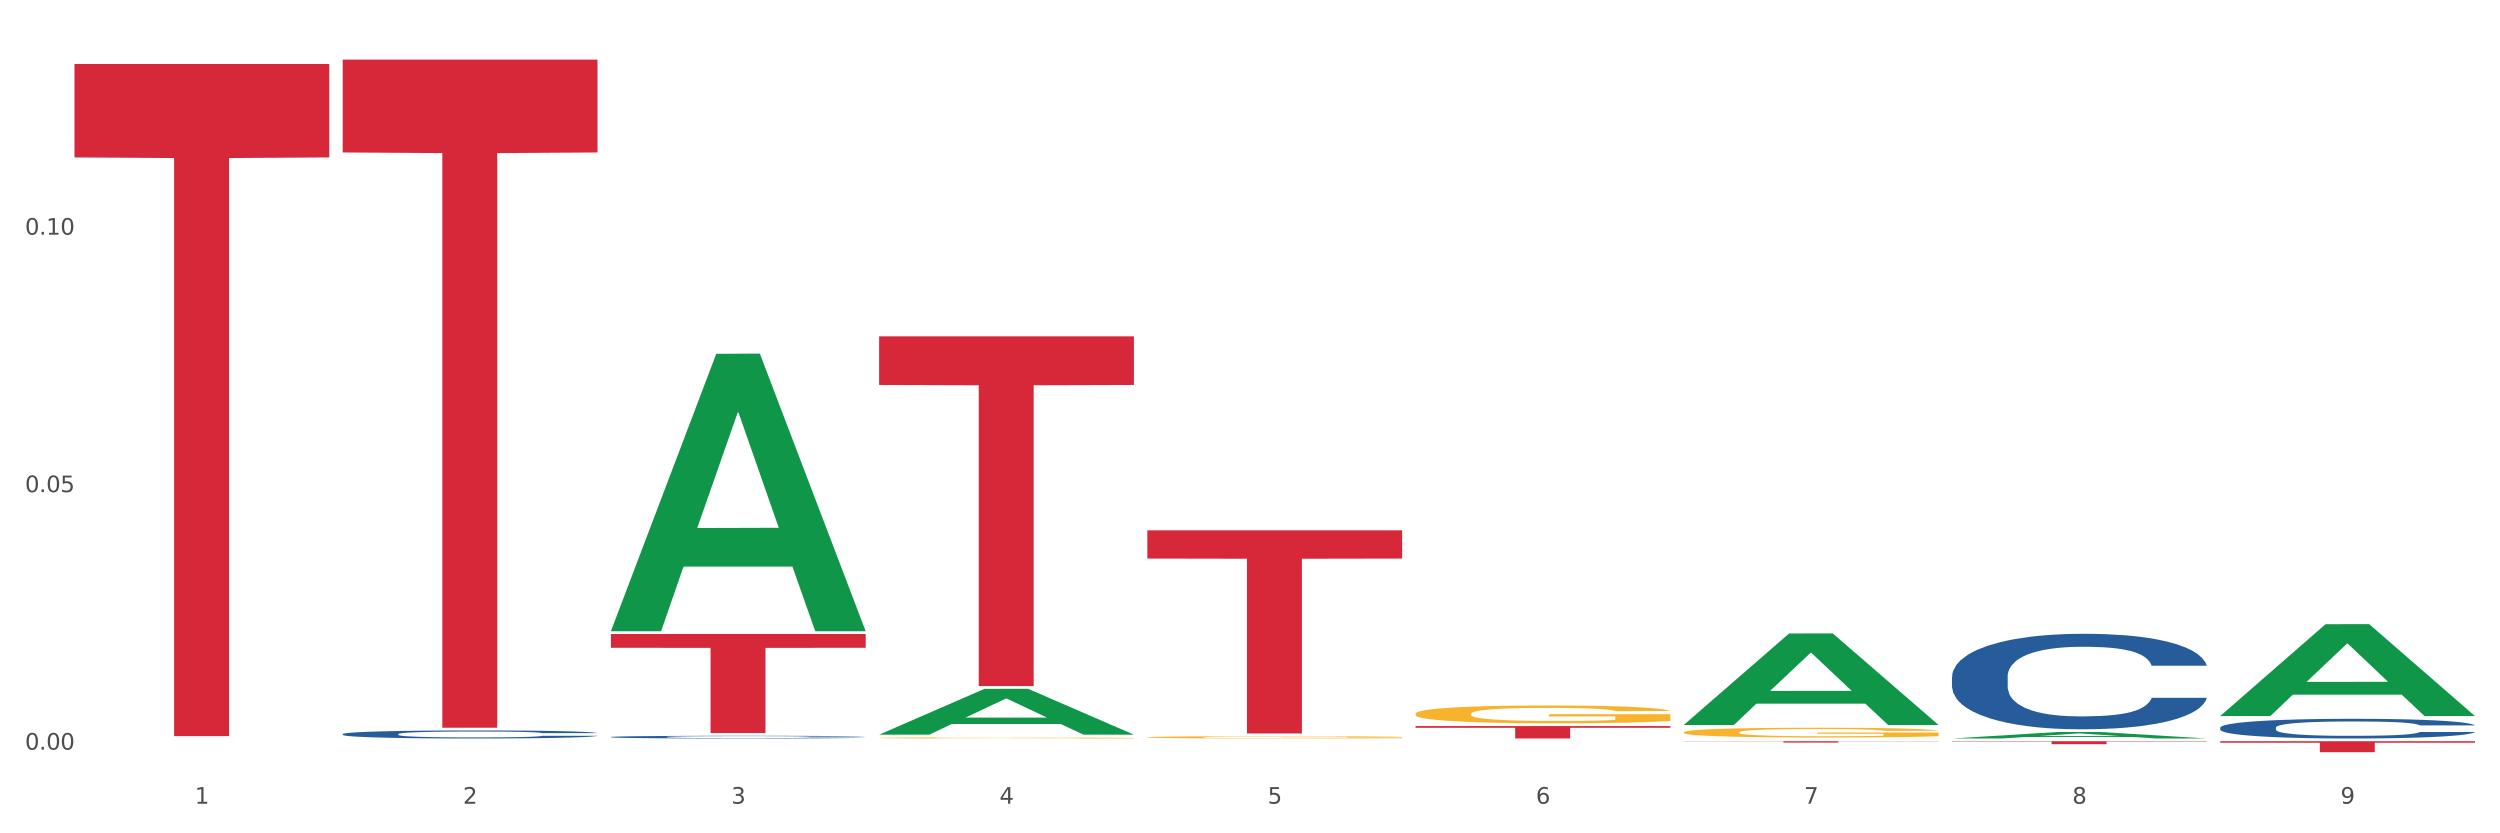 <?xml version="1.0" encoding="utf-8" standalone="no"?>
<!DOCTYPE svg PUBLIC "-//W3C//DTD SVG 1.1//EN"
  "http://www.w3.org/Graphics/SVG/1.1/DTD/svg11.dtd">
<svg xmlns:xlink="http://www.w3.org/1999/xlink" width="1080pt" height="360pt" viewBox="0 0 1080 360" xmlns="http://www.w3.org/2000/svg" version="1.1">
 <rect x="0" y="0" width="1080" height="360" fill="#333333" stroke="none"/>
 <defs>
  <style type="text/css">*{stroke-linejoin: round; stroke-linecap: butt}</style>
 </defs>
 <g id="figure_1">
  <g id="patch_1">
   <path d="M 0 360 
L 1080 360 
L 1080 0 
L 0 0 
z
" style="fill: #ffffff; stroke: #ffffff; stroke-linejoin: miter"/>
  </g>
  <g id="axes_1">
   <g id="matplotlib.axis_1">
    <g id="xtick_1">
     <g id="text_1">
      <!-- 1 -->
      <g style="fill: #4d4d4d" transform="translate(84.159 347.204) scale(0.096 -0.096)">
       <defs>
        <path id="DejaVuSans-31" d="M 794 531 
L 1825 531 
L 1825 4091 
L 703 3866 
L 703 4441 
L 1819 4666 
L 2450 4666 
L 2450 531 
L 3481 531 
L 3481 0 
L 794 0 
L 794 531 
z
" transform="scale(0.016)"/>
       </defs>
       <use xlink:href="#DejaVuSans-31"/>
      </g>
     </g>
    </g>
    <g id="xtick_2">
     <g id="text_2">
      <!-- 2 -->
      <g style="fill: #4d4d4d" transform="translate(200.027 347.204) scale(0.096 -0.096)">
       <defs>
        <path id="DejaVuSans-32" d="M 1228 531 
L 3431 531 
L 3431 0 
L 469 0 
L 469 531 
Q 828 903 1448 1529 
Q 2069 2156 2228 2338 
Q 2531 2678 2651 2914 
Q 2772 3150 2772 3378 
Q 2772 3750 2511 3984 
Q 2250 4219 1831 4219 
Q 1534 4219 1204 4116 
Q 875 4013 500 3803 
L 500 4441 
Q 881 4594 1212 4672 
Q 1544 4750 1819 4750 
Q 2544 4750 2975 4387 
Q 3406 4025 3406 3419 
Q 3406 3131 3298 2873 
Q 3191 2616 2906 2266 
Q 2828 2175 2409 1742 
Q 1991 1309 1228 531 
z
" transform="scale(0.016)"/>
       </defs>
       <use xlink:href="#DejaVuSans-32"/>
      </g>
     </g>
    </g>
    <g id="xtick_3">
     <g id="text_3">
      <!-- 3 -->
      <g style="fill: #4d4d4d" transform="translate(315.896 347.204) scale(0.096 -0.096)">
       <defs>
        <path id="DejaVuSans-33" d="M 2597 2516 
Q 3050 2419 3304 2112 
Q 3559 1806 3559 1356 
Q 3559 666 3084 287 
Q 2609 -91 1734 -91 
Q 1441 -91 1130 -33 
Q 819 25 488 141 
L 488 750 
Q 750 597 1062 519 
Q 1375 441 1716 441 
Q 2309 441 2620 675 
Q 2931 909 2931 1356 
Q 2931 1769 2642 2001 
Q 2353 2234 1838 2234 
L 1294 2234 
L 1294 2753 
L 1863 2753 
Q 2328 2753 2575 2939 
Q 2822 3125 2822 3475 
Q 2822 3834 2567 4026 
Q 2313 4219 1838 4219 
Q 1578 4219 1281 4162 
Q 984 4106 628 3988 
L 628 4550 
Q 988 4650 1302 4700 
Q 1616 4750 1894 4750 
Q 2613 4750 3031 4423 
Q 3450 4097 3450 3541 
Q 3450 3153 3228 2886 
Q 3006 2619 2597 2516 
z
" transform="scale(0.016)"/>
       </defs>
       <use xlink:href="#DejaVuSans-33"/>
      </g>
     </g>
    </g>
    <g id="xtick_4">
     <g id="text_4">
      <!-- 4 -->
      <g style="fill: #4d4d4d" transform="translate(431.765 347.204) scale(0.096 -0.096)">
       <defs>
        <path id="DejaVuSans-34" d="M 2419 4116 
L 825 1625 
L 2419 1625 
L 2419 4116 
z
M 2253 4666 
L 3047 4666 
L 3047 1625 
L 3713 1625 
L 3713 1100 
L 3047 1100 
L 3047 0 
L 2419 0 
L 2419 1100 
L 313 1100 
L 313 1709 
L 2253 4666 
z
" transform="scale(0.016)"/>
       </defs>
       <use xlink:href="#DejaVuSans-34"/>
      </g>
     </g>
    </g>
    <g id="xtick_5">
     <g id="text_5">
      <!-- 5 -->
      <g style="fill: #4d4d4d" transform="translate(547.634 347.204) scale(0.096 -0.096)">
       <defs>
        <path id="DejaVuSans-35" d="M 691 4666 
L 3169 4666 
L 3169 4134 
L 1269 4134 
L 1269 2991 
Q 1406 3038 1543 3061 
Q 1681 3084 1819 3084 
Q 2600 3084 3056 2656 
Q 3513 2228 3513 1497 
Q 3513 744 3044 326 
Q 2575 -91 1722 -91 
Q 1428 -91 1123 -41 
Q 819 9 494 109 
L 494 744 
Q 775 591 1075 516 
Q 1375 441 1709 441 
Q 2250 441 2565 725 
Q 2881 1009 2881 1497 
Q 2881 1984 2565 2268 
Q 2250 2553 1709 2553 
Q 1456 2553 1204 2497 
Q 953 2441 691 2322 
L 691 4666 
z
" transform="scale(0.016)"/>
       </defs>
       <use xlink:href="#DejaVuSans-35"/>
      </g>
     </g>
    </g>
    <g id="xtick_6">
     <g id="text_6">
      <!-- 6 -->
      <g style="fill: #4d4d4d" transform="translate(663.502 347.204) scale(0.096 -0.096)">
       <defs>
        <path id="DejaVuSans-36" d="M 2113 2584 
Q 1688 2584 1439 2293 
Q 1191 2003 1191 1497 
Q 1191 994 1439 701 
Q 1688 409 2113 409 
Q 2538 409 2786 701 
Q 3034 994 3034 1497 
Q 3034 2003 2786 2293 
Q 2538 2584 2113 2584 
z
M 3366 4563 
L 3366 3988 
Q 3128 4100 2886 4159 
Q 2644 4219 2406 4219 
Q 1781 4219 1451 3797 
Q 1122 3375 1075 2522 
Q 1259 2794 1537 2939 
Q 1816 3084 2150 3084 
Q 2853 3084 3261 2657 
Q 3669 2231 3669 1497 
Q 3669 778 3244 343 
Q 2819 -91 2113 -91 
Q 1303 -91 875 529 
Q 447 1150 447 2328 
Q 447 3434 972 4092 
Q 1497 4750 2381 4750 
Q 2619 4750 2861 4703 
Q 3103 4656 3366 4563 
z
" transform="scale(0.016)"/>
       </defs>
       <use xlink:href="#DejaVuSans-36"/>
      </g>
     </g>
    </g>
    <g id="xtick_7">
     <g id="text_7">
      <!-- 7 -->
      <g style="fill: #4d4d4d" transform="translate(779.371 347.204) scale(0.096 -0.096)">
       <defs>
        <path id="DejaVuSans-37" d="M 525 4666 
L 3525 4666 
L 3525 4397 
L 1831 0 
L 1172 0 
L 2766 4134 
L 525 4134 
L 525 4666 
z
" transform="scale(0.016)"/>
       </defs>
       <use xlink:href="#DejaVuSans-37"/>
      </g>
     </g>
    </g>
    <g id="xtick_8">
     <g id="text_8">
      <!-- 8 -->
      <g style="fill: #4d4d4d" transform="translate(895.24 347.204) scale(0.096 -0.096)">
       <defs>
        <path id="DejaVuSans-38" d="M 2034 2216 
Q 1584 2216 1326 1975 
Q 1069 1734 1069 1313 
Q 1069 891 1326 650 
Q 1584 409 2034 409 
Q 2484 409 2743 651 
Q 3003 894 3003 1313 
Q 3003 1734 2745 1975 
Q 2488 2216 2034 2216 
z
M 1403 2484 
Q 997 2584 770 2862 
Q 544 3141 544 3541 
Q 544 4100 942 4425 
Q 1341 4750 2034 4750 
Q 2731 4750 3128 4425 
Q 3525 4100 3525 3541 
Q 3525 3141 3298 2862 
Q 3072 2584 2669 2484 
Q 3125 2378 3379 2068 
Q 3634 1759 3634 1313 
Q 3634 634 3220 271 
Q 2806 -91 2034 -91 
Q 1263 -91 848 271 
Q 434 634 434 1313 
Q 434 1759 690 2068 
Q 947 2378 1403 2484 
z
M 1172 3481 
Q 1172 3119 1398 2916 
Q 1625 2713 2034 2713 
Q 2441 2713 2670 2916 
Q 2900 3119 2900 3481 
Q 2900 3844 2670 4047 
Q 2441 4250 2034 4250 
Q 1625 4250 1398 4047 
Q 1172 3844 1172 3481 
z
" transform="scale(0.016)"/>
       </defs>
       <use xlink:href="#DejaVuSans-38"/>
      </g>
     </g>
    </g>
    <g id="xtick_9">
     <g id="text_9">
      <!-- 9 -->
      <g style="fill: #4d4d4d" transform="translate(1011.108 347.204) scale(0.096 -0.096)">
       <defs>
        <path id="DejaVuSans-39" d="M 703 97 
L 703 672 
Q 941 559 1184 500 
Q 1428 441 1663 441 
Q 2288 441 2617 861 
Q 2947 1281 2994 2138 
Q 2813 1869 2534 1725 
Q 2256 1581 1919 1581 
Q 1219 1581 811 2004 
Q 403 2428 403 3163 
Q 403 3881 828 4315 
Q 1253 4750 1959 4750 
Q 2769 4750 3195 4129 
Q 3622 3509 3622 2328 
Q 3622 1225 3098 567 
Q 2575 -91 1691 -91 
Q 1453 -91 1209 -44 
Q 966 3 703 97 
z
M 1959 2075 
Q 2384 2075 2632 2365 
Q 2881 2656 2881 3163 
Q 2881 3666 2632 3958 
Q 2384 4250 1959 4250 
Q 1534 4250 1286 3958 
Q 1038 3666 1038 3163 
Q 1038 2656 1286 2365 
Q 1534 2075 1959 2075 
z
" transform="scale(0.016)"/>
       </defs>
       <use xlink:href="#DejaVuSans-39"/>
      </g>
     </g>
    </g>
    <g id="xtick_10"/>
    <g id="xtick_11"/>
    <g id="xtick_12"/>
    <g id="xtick_13"/>
    <g id="xtick_14"/>
    <g id="xtick_15"/>
    <g id="xtick_16"/>
    <g id="xtick_17"/>
   </g>
   <g id="matplotlib.axis_2">
    <g id="ytick_1">
     <g id="text_10">
      <!-- 0.00 -->
      <g style="fill: #4d4d4d" transform="translate(10.8 323.852) scale(0.096 -0.096)">
       <defs>
        <path id="DejaVuSans-30" d="M 2034 4250 
Q 1547 4250 1301 3770 
Q 1056 3291 1056 2328 
Q 1056 1369 1301 889 
Q 1547 409 2034 409 
Q 2525 409 2770 889 
Q 3016 1369 3016 2328 
Q 3016 3291 2770 3770 
Q 2525 4250 2034 4250 
z
M 2034 4750 
Q 2819 4750 3233 4129 
Q 3647 3509 3647 2328 
Q 3647 1150 3233 529 
Q 2819 -91 2034 -91 
Q 1250 -91 836 529 
Q 422 1150 422 2328 
Q 422 3509 836 4129 
Q 1250 4750 2034 4750 
z
" transform="scale(0.016)"/>
        <path id="DejaVuSans-2e" d="M 684 794 
L 1344 794 
L 1344 0 
L 684 0 
L 684 794 
z
" transform="scale(0.016)"/>
       </defs>
       <use xlink:href="#DejaVuSans-30"/>
       <use xlink:href="#DejaVuSans-2e" transform="translate(63.623 0)"/>
       <use xlink:href="#DejaVuSans-30" transform="translate(95.41 0)"/>
       <use xlink:href="#DejaVuSans-30" transform="translate(159.033 0)"/>
      </g>
     </g>
    </g>
    <g id="ytick_2">
     <g id="text_11">
      <!-- 0.05 -->
      <g style="fill: #4d4d4d" transform="translate(10.8 212.617) scale(0.096 -0.096)">
       <use xlink:href="#DejaVuSans-30"/>
       <use xlink:href="#DejaVuSans-2e" transform="translate(63.623 0)"/>
       <use xlink:href="#DejaVuSans-30" transform="translate(95.41 0)"/>
       <use xlink:href="#DejaVuSans-35" transform="translate(159.033 0)"/>
      </g>
     </g>
    </g>
    <g id="ytick_3">
     <g id="text_12">
      <!-- 0.10 -->
      <g style="fill: #4d4d4d" transform="translate(10.8 101.381) scale(0.096 -0.096)">
       <use xlink:href="#DejaVuSans-30"/>
       <use xlink:href="#DejaVuSans-2e" transform="translate(63.623 0)"/>
       <use xlink:href="#DejaVuSans-31" transform="translate(95.41 0)"/>
       <use xlink:href="#DejaVuSans-30" transform="translate(159.033 0)"/>
      </g>
     </g>
    </g>
    <g id="ytick_4"/>
    <g id="ytick_5"/>
    <g id="ytick_6"/>
   </g>
   <g id="PolyCollection_1">
    <path d="M 263.912 272.496 
L 264.026 272.383 
L 309.418 152.855 
L 328.255 152.742 
L 373.988 272.721 
L 352.2 272.721 
L 342.327 244.782 
L 295.46 244.782 
L 295.119 245.233 
L 285.587 272.721 
L 263.912 272.721 
L 263.912 272.496 
L 301.361 228.109 
L 336.426 227.997 
L 319.064 178.315 
L 318.837 178.09 
L 318.61 178.428 
L 301.247 227.997 
L 301.361 228.109 
L 263.912 272.496 
z
" clip-path="url(#pbc6a093ce9)" style="fill: #109648"/>
    <path d="M 843.256 292.334 
L 843.386 292.296 
L 843.386 291.241 
L 843.776 289.809 
L 845.208 287.172 
L 847.029 285.175 
L 850.152 282.839 
L 851.843 281.86 
L 854.055 280.767 
L 858.609 278.996 
L 863.814 277.489 
L 867.457 276.66 
L 870.189 276.133 
L 876.305 275.191 
L 879.818 274.776 
L 883.461 274.437 
L 886.584 274.211 
L 891.788 273.948 
L 895.952 273.834 
L 900.766 273.797 
L 904.799 273.834 
L 910.134 273.985 
L 917.941 274.437 
L 920.933 274.701 
L 924.967 275.153 
L 929.13 275.756 
L 932.513 276.359 
L 936.417 277.225 
L 940.45 278.356 
L 944.354 279.787 
L 947.086 281.106 
L 949.298 282.5 
L 951.249 284.196 
L 952.681 286.042 
L 953.331 287.587 
L 929.521 287.587 
L 928.87 286.193 
L 927.569 284.685 
L 926.268 283.668 
L 924.837 282.839 
L 922.625 281.897 
L 920.673 281.295 
L 917.42 280.579 
L 914.428 280.127 
L 911.955 279.863 
L 908.963 279.637 
L 902.587 279.411 
L 898.033 279.411 
L 895.171 279.486 
L 891.658 279.674 
L 888.665 279.938 
L 885.152 280.39 
L 882.42 280.88 
L 879.688 281.521 
L 878.126 281.973 
L 875.784 282.802 
L 874.223 283.48 
L 872.141 284.648 
L 870.97 285.477 
L 868.888 287.624 
L 867.977 289.207 
L 867.587 290.299 
L 867.327 291.505 
L 867.327 297.383 
L 868.108 300.02 
L 868.758 301.15 
L 869.799 302.431 
L 871.751 304.089 
L 874.613 305.709 
L 877.606 306.877 
L 880.078 307.593 
L 882.42 308.12 
L 884.762 308.535 
L 887.624 308.912 
L 889.966 309.138 
L 893.479 309.364 
L 897.643 309.477 
L 900.896 309.477 
L 907.532 309.288 
L 910.524 309.1 
L 913.387 308.836 
L 916.509 308.422 
L 918.982 307.97 
L 920.413 307.631 
L 922.755 306.915 
L 924.576 306.161 
L 926.138 305.295 
L 927.179 304.541 
L 928.35 303.411 
L 929.26 302.13 
L 929.521 301.452 
L 953.331 301.452 
L 952.811 302.808 
L 951.9 304.127 
L 950.078 305.897 
L 948.647 306.915 
L 946.435 308.158 
L 944.093 309.213 
L 940.84 310.381 
L 937.848 311.248 
L 934.725 312.001 
L 931.342 312.679 
L 925.227 313.621 
L 923.015 313.885 
L 918.331 314.337 
L 914.688 314.601 
L 909.353 314.865 
L 903.888 315.015 
L 898.164 315.053 
L 893.089 314.978 
L 887.494 314.752 
L 883.981 314.525 
L 880.078 314.186 
L 875.524 313.659 
L 871.23 313.018 
L 867.197 312.265 
L 863.423 311.398 
L 859.91 310.419 
L 855.356 308.799 
L 851.974 307.216 
L 849.501 305.747 
L 847.81 304.503 
L 846.118 302.921 
L 845.208 301.828 
L 843.776 299.191 
L 843.256 296.742 
L 843.256 292.334 
z
" clip-path="url(#pbc6a093ce9)" style="fill: #255c99"/>
    <path d="M 959.125 314.345 
L 959.255 314.337 
L 959.255 314.12 
L 959.645 313.825 
L 961.076 313.281 
L 962.898 312.87 
L 966.021 312.388 
L 967.712 312.186 
L 969.924 311.961 
L 974.478 311.596 
L 979.683 311.286 
L 983.326 311.115 
L 986.058 311.006 
L 992.173 310.812 
L 995.686 310.727 
L 999.33 310.657 
L 1002.452 310.61 
L 1007.657 310.556 
L 1011.82 310.532 
L 1016.635 310.525 
L 1020.668 310.532 
L 1026.003 310.564 
L 1033.809 310.657 
L 1036.802 310.711 
L 1040.835 310.804 
L 1044.999 310.928 
L 1048.382 311.053 
L 1052.285 311.231 
L 1056.319 311.464 
L 1060.222 311.759 
L 1062.955 312.031 
L 1065.167 312.318 
L 1067.118 312.668 
L 1068.549 313.048 
L 1069.2 313.367 
L 1045.389 313.367 
L 1044.739 313.079 
L 1043.438 312.769 
L 1042.137 312.559 
L 1040.705 312.388 
L 1038.493 312.194 
L 1036.542 312.07 
L 1033.289 311.922 
L 1030.296 311.829 
L 1027.824 311.775 
L 1024.832 311.728 
L 1018.456 311.682 
L 1013.902 311.682 
L 1011.04 311.697 
L 1007.527 311.736 
L 1004.534 311.79 
L 1001.021 311.884 
L 998.289 311.984 
L 995.556 312.116 
L 993.995 312.21 
L 991.653 312.38 
L 990.092 312.52 
L 988.01 312.761 
L 986.839 312.932 
L 984.757 313.374 
L 983.846 313.701 
L 983.456 313.926 
L 983.196 314.174 
L 983.196 315.386 
L 983.976 315.929 
L 984.627 316.162 
L 985.668 316.426 
L 987.619 316.768 
L 990.482 317.102 
L 993.474 317.342 
L 995.947 317.49 
L 998.289 317.599 
L 1000.631 317.684 
L 1003.493 317.762 
L 1005.835 317.808 
L 1009.348 317.855 
L 1013.512 317.878 
L 1016.765 317.878 
L 1023.4 317.839 
L 1026.393 317.8 
L 1029.255 317.746 
L 1032.378 317.661 
L 1034.85 317.567 
L 1036.282 317.498 
L 1038.624 317.35 
L 1040.445 317.195 
L 1042.006 317.016 
L 1043.047 316.861 
L 1044.218 316.628 
L 1045.129 316.364 
L 1045.389 316.224 
L 1069.2 316.224 
L 1068.68 316.504 
L 1067.769 316.775 
L 1065.947 317.14 
L 1064.516 317.35 
L 1062.304 317.606 
L 1059.962 317.824 
L 1056.709 318.064 
L 1053.717 318.243 
L 1050.594 318.398 
L 1047.211 318.538 
L 1041.096 318.732 
L 1038.884 318.787 
L 1034.2 318.88 
L 1030.557 318.934 
L 1025.222 318.988 
L 1019.757 319.02 
L 1014.032 319.027 
L 1008.958 319.012 
L 1003.363 318.965 
L 999.85 318.919 
L 995.947 318.849 
L 991.393 318.74 
L 987.099 318.608 
L 983.065 318.453 
L 979.292 318.274 
L 975.779 318.072 
L 971.225 317.738 
L 967.842 317.412 
L 965.37 317.109 
L 963.679 316.853 
L 961.987 316.527 
L 961.076 316.302 
L 959.645 315.758 
L 959.125 315.254 
L 959.125 314.345 
z
" clip-path="url(#pbc6a093ce9)" style="fill: #255c99"/>
    <path d="M 379.781 318.777 
L 379.911 318.777 
L 379.911 318.762 
L 380.171 318.748 
L 381.471 318.717 
L 383.42 318.69 
L 384.85 318.676 
L 386.279 318.665 
L 387.969 318.653 
L 390.048 318.641 
L 393.817 318.624 
L 396.156 318.615 
L 399.015 318.606 
L 404.213 318.592 
L 407.982 318.585 
L 411.881 318.578 
L 418.249 318.57 
L 422.408 318.567 
L 426.826 318.565 
L 432.155 318.563 
L 436.183 318.562 
L 445.021 318.564 
L 452.558 318.568 
L 456.197 318.57 
L 460.876 318.576 
L 463.345 318.579 
L 467.374 318.586 
L 471.532 318.595 
L 474.391 318.602 
L 478.68 318.617 
L 481.929 318.631 
L 484.918 318.649 
L 486.477 318.661 
L 487.647 318.673 
L 488.687 318.686 
L 489.726 318.707 
L 466.334 318.707 
L 465.424 318.692 
L 463.995 318.678 
L 461.915 318.664 
L 460.096 318.656 
L 456.977 318.645 
L 454.118 318.638 
L 451.129 318.633 
L 447.49 318.629 
L 444.631 318.627 
L 440.602 318.625 
L 432.674 318.626 
L 427.346 318.629 
L 423.707 318.633 
L 421.368 318.637 
L 419.289 318.641 
L 416.949 318.647 
L 414.22 318.656 
L 412.271 318.664 
L 410.322 318.674 
L 408.762 318.685 
L 407.332 318.697 
L 406.163 318.709 
L 405.253 318.722 
L 404.473 318.739 
L 403.824 318.765 
L 403.824 318.824 
L 404.083 318.837 
L 404.733 318.854 
L 405.513 318.867 
L 406.813 318.883 
L 407.982 318.894 
L 410.192 318.909 
L 412.661 318.922 
L 414.61 318.93 
L 416.56 318.936 
L 419.938 318.946 
L 423.707 318.953 
L 426.956 318.958 
L 431.375 318.962 
L 434.364 318.964 
L 436.963 318.965 
L 443.331 318.965 
L 447.88 318.964 
L 452.948 318.961 
L 456.847 318.957 
L 460.096 318.952 
L 463.735 318.944 
L 466.074 318.937 
L 466.074 318.849 
L 437.483 318.848 
L 437.483 318.789 
L 489.856 318.789 
L 489.856 318.962 
L 487.647 318.971 
L 485.178 318.979 
L 482.579 318.987 
L 478.68 318.995 
L 474.001 319.004 
L 469.843 319.01 
L 465.424 319.015 
L 460.226 319.02 
L 453.468 319.024 
L 449.309 319.026 
L 444.111 319.027 
L 438.003 319.027 
L 432.674 319.026 
L 427.476 319.024 
L 422.018 319.02 
L 416.69 319.015 
L 412.661 319.009 
L 408.632 319.003 
L 404.343 318.994 
L 400.964 318.985 
L 398.365 318.978 
L 395.506 318.968 
L 392.387 318.955 
L 390.048 318.944 
L 387.969 318.932 
L 385.759 318.916 
L 384.2 318.903 
L 382.64 318.887 
L 381.731 318.874 
L 380.691 318.855 
L 379.911 318.829 
L 379.781 318.777 
z
" clip-path="url(#pbc6a093ce9)" style="fill: #f7b32b"/>
    <path d="M 959.125 320.205 
L 1069.2 320.205 
L 1069.2 320.864 
L 1025.9 320.869 
L 1025.9 324.95 
L 1002.164 324.95 
L 1002.164 320.869 
L 959.125 320.864 
L 959.125 320.21 
L 959.125 320.205 
z
" clip-path="url(#pbc6a093ce9)" style="fill: #d62839"/>
    <path d="M 843.256 320.205 
L 953.331 320.205 
L 953.331 320.382 
L 910.032 320.384 
L 910.032 321.482 
L 886.295 321.482 
L 886.295 320.384 
L 843.256 320.382 
L 843.256 320.206 
L 843.256 320.205 
z
" clip-path="url(#pbc6a093ce9)" style="fill: #d62839"/>
    <path d="M 263.912 318.383 
L 264.043 318.382 
L 264.043 318.352 
L 264.433 318.311 
L 265.864 318.236 
L 267.686 318.179 
L 270.808 318.113 
L 272.5 318.085 
L 274.712 318.054 
L 279.266 318.004 
L 284.47 317.961 
L 288.113 317.938 
L 290.846 317.923 
L 296.961 317.896 
L 300.474 317.884 
L 304.117 317.875 
L 307.24 317.868 
L 312.444 317.861 
L 316.608 317.858 
L 321.422 317.857 
L 325.456 317.858 
L 330.79 317.862 
L 338.597 317.875 
L 341.59 317.882 
L 345.623 317.895 
L 349.787 317.912 
L 353.17 317.929 
L 357.073 317.954 
L 361.107 317.986 
L 365.01 318.027 
L 367.742 318.064 
L 369.954 318.104 
L 371.906 318.152 
L 373.337 318.204 
L 373.988 318.248 
L 350.177 318.248 
L 349.527 318.208 
L 348.225 318.166 
L 346.924 318.137 
L 345.493 318.113 
L 343.281 318.086 
L 341.329 318.069 
L 338.077 318.049 
L 335.084 318.036 
L 332.612 318.029 
L 329.619 318.022 
L 323.244 318.016 
L 318.69 318.016 
L 315.827 318.018 
L 312.314 318.023 
L 309.322 318.031 
L 305.809 318.044 
L 303.076 318.058 
L 300.344 318.076 
L 298.783 318.089 
L 296.441 318.112 
L 294.879 318.131 
L 292.797 318.165 
L 291.626 318.188 
L 289.545 318.249 
L 288.634 318.294 
L 288.243 318.325 
L 287.983 318.359 
L 287.983 318.526 
L 288.764 318.601 
L 289.415 318.633 
L 290.455 318.669 
L 292.407 318.716 
L 295.27 318.762 
L 298.262 318.795 
L 300.734 318.816 
L 303.076 318.831 
L 305.418 318.842 
L 308.281 318.853 
L 310.623 318.859 
L 314.136 318.866 
L 318.3 318.869 
L 321.552 318.869 
L 328.188 318.864 
L 331.181 318.858 
L 334.043 318.851 
L 337.166 318.839 
L 339.638 318.826 
L 341.069 318.817 
L 343.411 318.796 
L 345.233 318.775 
L 346.794 318.75 
L 347.835 318.729 
L 349.006 318.697 
L 349.917 318.661 
L 350.177 318.641 
L 373.988 318.641 
L 373.467 318.68 
L 372.556 318.717 
L 370.735 318.767 
L 369.304 318.796 
L 367.092 318.832 
L 364.75 318.862 
L 361.497 318.895 
L 358.504 318.919 
L 355.382 318.941 
L 351.999 318.96 
L 345.883 318.987 
L 343.671 318.994 
L 338.987 319.007 
L 335.344 319.014 
L 330.01 319.022 
L 324.545 319.026 
L 318.82 319.027 
L 313.746 319.025 
L 308.151 319.019 
L 304.638 319.012 
L 300.734 319.003 
L 296.18 318.988 
L 291.887 318.97 
L 287.853 318.948 
L 284.08 318.924 
L 280.567 318.896 
L 276.013 318.85 
L 272.63 318.805 
L 270.158 318.763 
L 268.466 318.728 
L 266.775 318.683 
L 265.864 318.652 
L 264.433 318.577 
L 263.912 318.508 
L 263.912 318.383 
z
" clip-path="url(#pbc6a093ce9)" style="fill: #255c99"/>
    <path d="M 611.519 313.667 
L 721.594 313.667 
L 721.594 314.412 
L 678.294 314.417 
L 678.294 319.026 
L 654.557 319.026 
L 654.557 314.417 
L 611.519 314.412 
L 611.519 313.672 
L 611.519 313.667 
z
" clip-path="url(#pbc6a093ce9)" style="fill: #d62839"/>
    <path d="M 495.65 229.102 
L 605.725 229.102 
L 605.725 241.298 
L 562.425 241.38 
L 562.425 316.865 
L 538.689 316.865 
L 538.689 241.38 
L 495.65 241.298 
L 495.65 229.184 
L 495.65 229.102 
z
" clip-path="url(#pbc6a093ce9)" style="fill: #d62839"/>
    <path d="M 379.781 145.305 
L 489.856 145.305 
L 489.856 166.301 
L 446.557 166.442 
L 446.557 296.387 
L 422.82 296.387 
L 422.82 166.442 
L 379.781 166.301 
L 379.781 145.447 
L 379.781 145.305 
z
" clip-path="url(#pbc6a093ce9)" style="fill: #d62839"/>
    <path d="M 263.912 273.899 
L 373.988 273.899 
L 373.988 279.844 
L 330.688 279.884 
L 330.688 316.679 
L 306.951 316.679 
L 306.951 279.884 
L 263.912 279.844 
L 263.912 273.939 
L 263.912 273.899 
z
" clip-path="url(#pbc6a093ce9)" style="fill: #d62839"/>
    <path d="M 148.044 25.759 
L 258.119 25.759 
L 258.119 65.867 
L 214.819 66.138 
L 214.819 314.37 
L 191.083 314.37 
L 191.083 66.138 
L 148.044 65.867 
L 148.044 26.03 
L 148.044 25.759 
z
" clip-path="url(#pbc6a093ce9)" style="fill: #d62839"/>
    <path d="M 727.387 320.205 
L 837.463 320.205 
L 837.463 320.286 
L 794.163 320.286 
L 794.163 320.787 
L 770.426 320.787 
L 770.426 320.286 
L 727.387 320.286 
L 727.387 320.206 
L 727.387 320.205 
z
" clip-path="url(#pbc6a093ce9)" style="fill: #d62839"/>
    <path d="M 148.044 317.111 
L 148.174 317.108 
L 148.174 317.019 
L 148.564 316.898 
L 149.995 316.676 
L 151.817 316.507 
L 154.94 316.31 
L 156.631 316.228 
L 158.843 316.136 
L 163.397 315.986 
L 168.602 315.859 
L 172.245 315.789 
L 174.977 315.745 
L 181.092 315.665 
L 184.605 315.63 
L 188.249 315.602 
L 191.371 315.583 
L 196.576 315.561 
L 200.739 315.551 
L 205.553 315.548 
L 209.587 315.551 
L 214.922 315.564 
L 222.728 315.602 
L 225.721 315.624 
L 229.754 315.662 
L 233.918 315.713 
L 237.301 315.764 
L 241.204 315.837 
L 245.238 315.932 
L 249.141 316.053 
L 251.874 316.164 
L 254.086 316.282 
L 256.037 316.425 
L 257.468 316.581 
L 258.119 316.711 
L 234.308 316.711 
L 233.658 316.593 
L 232.357 316.466 
L 231.056 316.38 
L 229.624 316.31 
L 227.412 316.231 
L 225.461 316.18 
L 222.208 316.12 
L 219.215 316.082 
L 216.743 316.059 
L 213.751 316.04 
L 207.375 316.021 
L 202.821 316.021 
L 199.959 316.028 
L 196.446 316.044 
L 193.453 316.066 
L 189.94 316.104 
L 187.208 316.145 
L 184.475 316.199 
L 182.914 316.237 
L 180.572 316.307 
L 179.011 316.364 
L 176.929 316.463 
L 175.758 316.533 
L 173.676 316.714 
L 172.765 316.847 
L 172.375 316.94 
L 172.115 317.041 
L 172.115 317.537 
L 172.895 317.759 
L 173.546 317.855 
L 174.587 317.963 
L 176.538 318.103 
L 179.401 318.239 
L 182.393 318.338 
L 184.866 318.398 
L 187.208 318.443 
L 189.55 318.478 
L 192.412 318.509 
L 194.754 318.528 
L 198.267 318.547 
L 202.431 318.557 
L 205.684 318.557 
L 212.319 318.541 
L 215.312 318.525 
L 218.174 318.503 
L 221.297 318.468 
L 223.769 318.43 
L 225.201 318.401 
L 227.543 318.341 
L 229.364 318.277 
L 230.925 318.204 
L 231.966 318.141 
L 233.137 318.045 
L 234.048 317.937 
L 234.308 317.88 
L 258.119 317.88 
L 257.599 317.995 
L 256.688 318.106 
L 254.866 318.255 
L 253.435 318.341 
L 251.223 318.446 
L 248.881 318.535 
L 245.628 318.633 
L 242.636 318.706 
L 239.513 318.77 
L 236.13 318.827 
L 230.015 318.907 
L 227.803 318.929 
L 223.119 318.967 
L 219.476 318.989 
L 214.141 319.011 
L 208.676 319.024 
L 202.951 319.027 
L 197.877 319.021 
L 192.282 319.002 
L 188.769 318.983 
L 184.866 318.954 
L 180.312 318.91 
L 176.018 318.856 
L 171.984 318.792 
L 168.211 318.719 
L 164.698 318.636 
L 160.144 318.5 
L 156.761 318.366 
L 154.289 318.242 
L 152.598 318.138 
L 150.906 318.004 
L 149.995 317.912 
L 148.564 317.69 
L 148.044 317.483 
L 148.044 317.111 
z
" clip-path="url(#pbc6a093ce9)" style="fill: #255c99"/>
    <path d="M 379.781 317.347 
L 379.895 317.329 
L 425.286 297.583 
L 444.124 297.565 
L 489.856 317.385 
L 468.068 317.385 
L 458.196 312.769 
L 411.328 312.769 
L 410.988 312.844 
L 401.456 317.385 
L 379.781 317.385 
L 379.781 317.347 
L 417.229 310.015 
L 452.295 309.996 
L 434.932 301.789 
L 434.705 301.752 
L 434.478 301.808 
L 417.116 309.996 
L 417.229 310.015 
L 379.781 317.347 
z
" clip-path="url(#pbc6a093ce9)" style="fill: #109648"/>
    <path d="M 727.387 313.119 
L 727.501 313.082 
L 772.893 273.656 
L 791.73 273.618 
L 837.463 313.194 
L 815.674 313.194 
L 805.802 303.978 
L 758.935 303.978 
L 758.594 304.127 
L 749.062 313.194 
L 727.387 313.194 
L 727.387 313.119 
L 764.836 298.478 
L 799.901 298.441 
L 782.538 282.054 
L 782.311 281.979 
L 782.084 282.091 
L 764.722 298.441 
L 764.836 298.478 
L 727.387 313.119 
z
" clip-path="url(#pbc6a093ce9)" style="fill: #109648"/>
    <path d="M 843.256 319.022 
L 843.369 319.019 
L 888.761 316.233 
L 907.599 316.231 
L 953.331 319.027 
L 931.543 319.027 
L 921.67 318.376 
L 874.803 318.376 
L 874.463 318.387 
L 864.931 319.027 
L 843.256 319.027 
L 843.256 319.022 
L 880.704 317.987 
L 915.77 317.985 
L 898.407 316.827 
L 898.18 316.822 
L 897.953 316.829 
L 880.591 317.985 
L 880.704 317.987 
L 843.256 319.022 
z
" clip-path="url(#pbc6a093ce9)" style="fill: #109648"/>
    <path d="M 727.387 316.337 
L 727.517 316.333 
L 727.517 316.193 
L 727.777 316.073 
L 729.077 315.782 
L 731.026 315.541 
L 732.456 315.413 
L 733.885 315.308 
L 735.575 315.203 
L 737.654 315.094 
L 741.423 314.935 
L 743.762 314.853 
L 746.621 314.768 
L 751.82 314.643 
L 755.588 314.573 
L 759.487 314.515 
L 765.855 314.445 
L 770.014 314.414 
L 774.432 314.391 
L 779.761 314.375 
L 783.789 314.371 
L 792.627 314.383 
L 800.164 314.418 
L 803.803 314.445 
L 808.482 314.492 
L 810.951 314.523 
L 814.98 314.585 
L 819.138 314.667 
L 821.997 314.737 
L 826.286 314.869 
L 829.535 315.001 
L 832.524 315.164 
L 834.084 315.277 
L 835.253 315.381 
L 836.293 315.502 
L 837.333 315.692 
L 813.94 315.692 
L 813.03 315.556 
L 811.601 315.428 
L 809.521 315.304 
L 807.702 315.226 
L 804.583 315.129 
L 801.724 315.067 
L 798.735 315.02 
L 795.096 314.981 
L 792.237 314.962 
L 788.208 314.946 
L 780.281 314.95 
L 774.952 314.981 
L 771.313 315.02 
L 768.974 315.055 
L 766.895 315.094 
L 764.556 315.148 
L 761.826 315.23 
L 759.877 315.304 
L 757.928 315.397 
L 756.368 315.49 
L 754.939 315.599 
L 753.769 315.716 
L 752.859 315.836 
L 752.08 315.984 
L 751.43 316.228 
L 751.43 316.76 
L 751.69 316.881 
L 752.339 317.04 
L 753.119 317.161 
L 754.419 317.304 
L 755.588 317.401 
L 757.798 317.541 
L 760.267 317.658 
L 762.216 317.732 
L 764.166 317.794 
L 767.545 317.879 
L 771.313 317.949 
L 774.562 317.992 
L 778.981 318.031 
L 781.97 318.046 
L 784.569 318.054 
L 790.937 318.054 
L 795.486 318.042 
L 800.554 318.015 
L 804.453 317.98 
L 807.702 317.938 
L 811.341 317.868 
L 813.68 317.802 
L 813.68 316.99 
L 785.089 316.986 
L 785.089 316.446 
L 837.463 316.446 
L 837.463 318.031 
L 835.253 318.112 
L 832.784 318.186 
L 830.185 318.252 
L 826.286 318.334 
L 821.608 318.411 
L 817.449 318.466 
L 813.03 318.512 
L 807.832 318.555 
L 801.074 318.594 
L 796.915 318.61 
L 791.717 318.621 
L 785.609 318.625 
L 780.281 318.617 
L 775.082 318.598 
L 769.624 318.563 
L 764.296 318.512 
L 760.267 318.462 
L 756.238 318.4 
L 751.95 318.318 
L 748.571 318.241 
L 745.971 318.171 
L 743.112 318.081 
L 739.993 317.965 
L 737.654 317.86 
L 735.575 317.751 
L 733.365 317.611 
L 731.806 317.491 
L 730.246 317.339 
L 729.337 317.227 
L 728.297 317.052 
L 727.517 316.807 
L 727.387 316.337 
z
" clip-path="url(#pbc6a093ce9)" style="fill: #f7b32b"/>
    <path d="M 611.519 308.34 
L 611.649 308.333 
L 611.649 308.079 
L 611.908 307.861 
L 613.208 307.332 
L 615.157 306.896 
L 616.587 306.663 
L 618.017 306.473 
L 619.706 306.283 
L 621.785 306.085 
L 625.554 305.797 
L 627.893 305.649 
L 630.753 305.494 
L 635.951 305.268 
L 639.72 305.141 
L 643.618 305.036 
L 649.986 304.909 
L 654.145 304.853 
L 658.564 304.81 
L 663.892 304.782 
L 667.921 304.775 
L 676.758 304.796 
L 684.296 304.86 
L 687.934 304.909 
L 692.613 304.994 
L 695.082 305.05 
L 699.111 305.163 
L 703.27 305.311 
L 706.129 305.437 
L 710.417 305.677 
L 713.666 305.916 
L 716.655 306.212 
L 718.215 306.417 
L 719.385 306.607 
L 720.424 306.825 
L 721.464 307.17 
L 698.071 307.17 
L 697.162 306.924 
L 695.732 306.691 
L 693.653 306.466 
L 691.833 306.325 
L 688.714 306.149 
L 685.855 306.036 
L 682.866 305.952 
L 679.227 305.881 
L 676.368 305.846 
L 672.339 305.818 
L 664.412 305.825 
L 659.084 305.881 
L 655.445 305.952 
L 653.105 306.015 
L 651.026 306.085 
L 648.687 306.184 
L 645.958 306.332 
L 644.008 306.466 
L 642.059 306.635 
L 640.499 306.804 
L 639.07 307.001 
L 637.9 307.213 
L 636.991 307.431 
L 636.211 307.699 
L 635.561 308.143 
L 635.561 309.108 
L 635.821 309.326 
L 636.471 309.615 
L 637.25 309.833 
L 638.55 310.094 
L 639.72 310.27 
L 641.929 310.524 
L 644.398 310.735 
L 646.348 310.869 
L 648.297 310.982 
L 651.676 311.137 
L 655.445 311.264 
L 658.694 311.341 
L 663.112 311.412 
L 666.101 311.44 
L 668.701 311.454 
L 675.069 311.454 
L 679.617 311.433 
L 684.685 311.383 
L 688.584 311.32 
L 691.833 311.242 
L 695.472 311.116 
L 697.811 310.996 
L 697.811 309.523 
L 669.22 309.516 
L 669.22 308.537 
L 721.594 308.537 
L 721.594 311.412 
L 719.385 311.559 
L 716.915 311.693 
L 714.316 311.813 
L 710.417 311.961 
L 705.739 312.102 
L 701.58 312.201 
L 697.162 312.285 
L 691.963 312.363 
L 685.205 312.433 
L 681.047 312.461 
L 675.848 312.482 
L 669.74 312.489 
L 664.412 312.475 
L 659.214 312.44 
L 653.755 312.377 
L 648.427 312.285 
L 644.398 312.194 
L 640.369 312.081 
L 636.081 311.933 
L 632.702 311.792 
L 630.103 311.665 
L 627.244 311.503 
L 624.125 311.292 
L 621.785 311.102 
L 619.706 310.904 
L 617.497 310.651 
L 615.937 310.432 
L 614.378 310.158 
L 613.468 309.953 
L 612.428 309.636 
L 611.649 309.192 
L 611.519 308.34 
z
" clip-path="url(#pbc6a093ce9)" style="fill: #f7b32b"/>
    <path d="M 495.65 318.498 
L 495.78 318.497 
L 495.78 318.464 
L 496.04 318.437 
L 497.339 318.369 
L 499.289 318.313 
L 500.718 318.284 
L 502.148 318.26 
L 503.837 318.235 
L 505.917 318.21 
L 509.685 318.173 
L 512.025 318.154 
L 514.884 318.135 
L 520.082 318.106 
L 523.851 318.09 
L 527.75 318.076 
L 534.118 318.06 
L 538.276 318.053 
L 542.695 318.047 
L 548.023 318.044 
L 552.052 318.043 
L 560.889 318.046 
L 568.427 318.054 
L 572.066 318.06 
L 576.744 318.071 
L 579.214 318.078 
L 583.242 318.092 
L 587.401 318.111 
L 590.26 318.127 
L 594.549 318.158 
L 597.798 318.188 
L 600.787 318.226 
L 602.346 318.252 
L 603.516 318.277 
L 604.556 318.304 
L 605.595 318.349 
L 582.203 318.349 
L 581.293 318.317 
L 579.863 318.287 
L 577.784 318.259 
L 575.965 318.241 
L 572.846 318.218 
L 569.986 318.204 
L 566.997 318.193 
L 563.359 318.184 
L 560.499 318.18 
L 556.471 318.176 
L 548.543 318.177 
L 543.215 318.184 
L 539.576 318.193 
L 537.237 318.201 
L 535.157 318.21 
L 532.818 318.223 
L 530.089 318.242 
L 528.14 318.259 
L 526.19 318.28 
L 524.631 318.302 
L 523.201 318.327 
L 522.032 318.354 
L 521.122 318.382 
L 520.342 318.416 
L 519.692 318.473 
L 519.692 318.596 
L 519.952 318.624 
L 520.602 318.66 
L 521.382 318.688 
L 522.681 318.722 
L 523.851 318.744 
L 526.06 318.776 
L 528.529 318.803 
L 530.479 318.82 
L 532.428 318.835 
L 535.807 318.855 
L 539.576 318.871 
L 542.825 318.881 
L 547.244 318.89 
L 550.233 318.893 
L 552.832 318.895 
L 559.2 318.895 
L 563.748 318.892 
L 568.817 318.886 
L 572.716 318.878 
L 575.965 318.868 
L 579.603 318.852 
L 581.943 318.837 
L 581.943 318.649 
L 553.352 318.648 
L 553.352 318.523 
L 605.725 318.523 
L 605.725 318.89 
L 603.516 318.909 
L 601.047 318.926 
L 598.447 318.941 
L 594.549 318.96 
L 589.87 318.978 
L 585.711 318.99 
L 581.293 319.001 
L 576.094 319.011 
L 569.337 319.02 
L 565.178 319.024 
L 559.98 319.026 
L 553.871 319.027 
L 548.543 319.025 
L 543.345 319.021 
L 537.887 319.013 
L 532.558 319.001 
L 528.529 318.99 
L 524.501 318.975 
L 520.212 318.956 
L 516.833 318.938 
L 514.234 318.922 
L 511.375 318.901 
L 508.256 318.874 
L 505.917 318.85 
L 503.837 318.825 
L 501.628 318.793 
L 500.068 318.765 
L 498.509 318.73 
L 497.599 318.704 
L 496.56 318.663 
L 495.78 318.607 
L 495.65 318.498 
z
" clip-path="url(#pbc6a093ce9)" style="fill: #f7b32b"/>
    <path d="M 959.125 309.272 
L 959.238 309.235 
L 1004.63 269.654 
L 1023.468 269.617 
L 1069.2 309.347 
L 1047.412 309.347 
L 1037.539 300.095 
L 990.672 300.095 
L 990.332 300.244 
L 980.799 309.347 
L 959.125 309.347 
L 959.125 309.272 
L 996.573 294.574 
L 1031.638 294.537 
L 1014.276 278.085 
L 1014.049 278.01 
L 1013.822 278.122 
L 996.46 294.537 
L 996.573 294.574 
L 959.125 309.272 
z
" clip-path="url(#pbc6a093ce9)" style="fill: #109648"/>
    <path d="M 32.175 27.658 
L 142.25 27.658 
L 142.25 68.006 
L 98.951 68.278 
L 98.951 317.999 
L 75.214 317.999 
L 75.214 68.278 
L 32.175 68.006 
L 32.175 27.93 
L 32.175 27.658 
z
" clip-path="url(#pbc6a093ce9)" style="fill: #d62839"/>
   </g>
  </g>
 </g>
 <defs>
  <clipPath id="pbc6a093ce9">
   <rect x="32.175" y="10.8" width="1037.025" height="329.109"/>
  </clipPath>
 </defs>
</svg>
